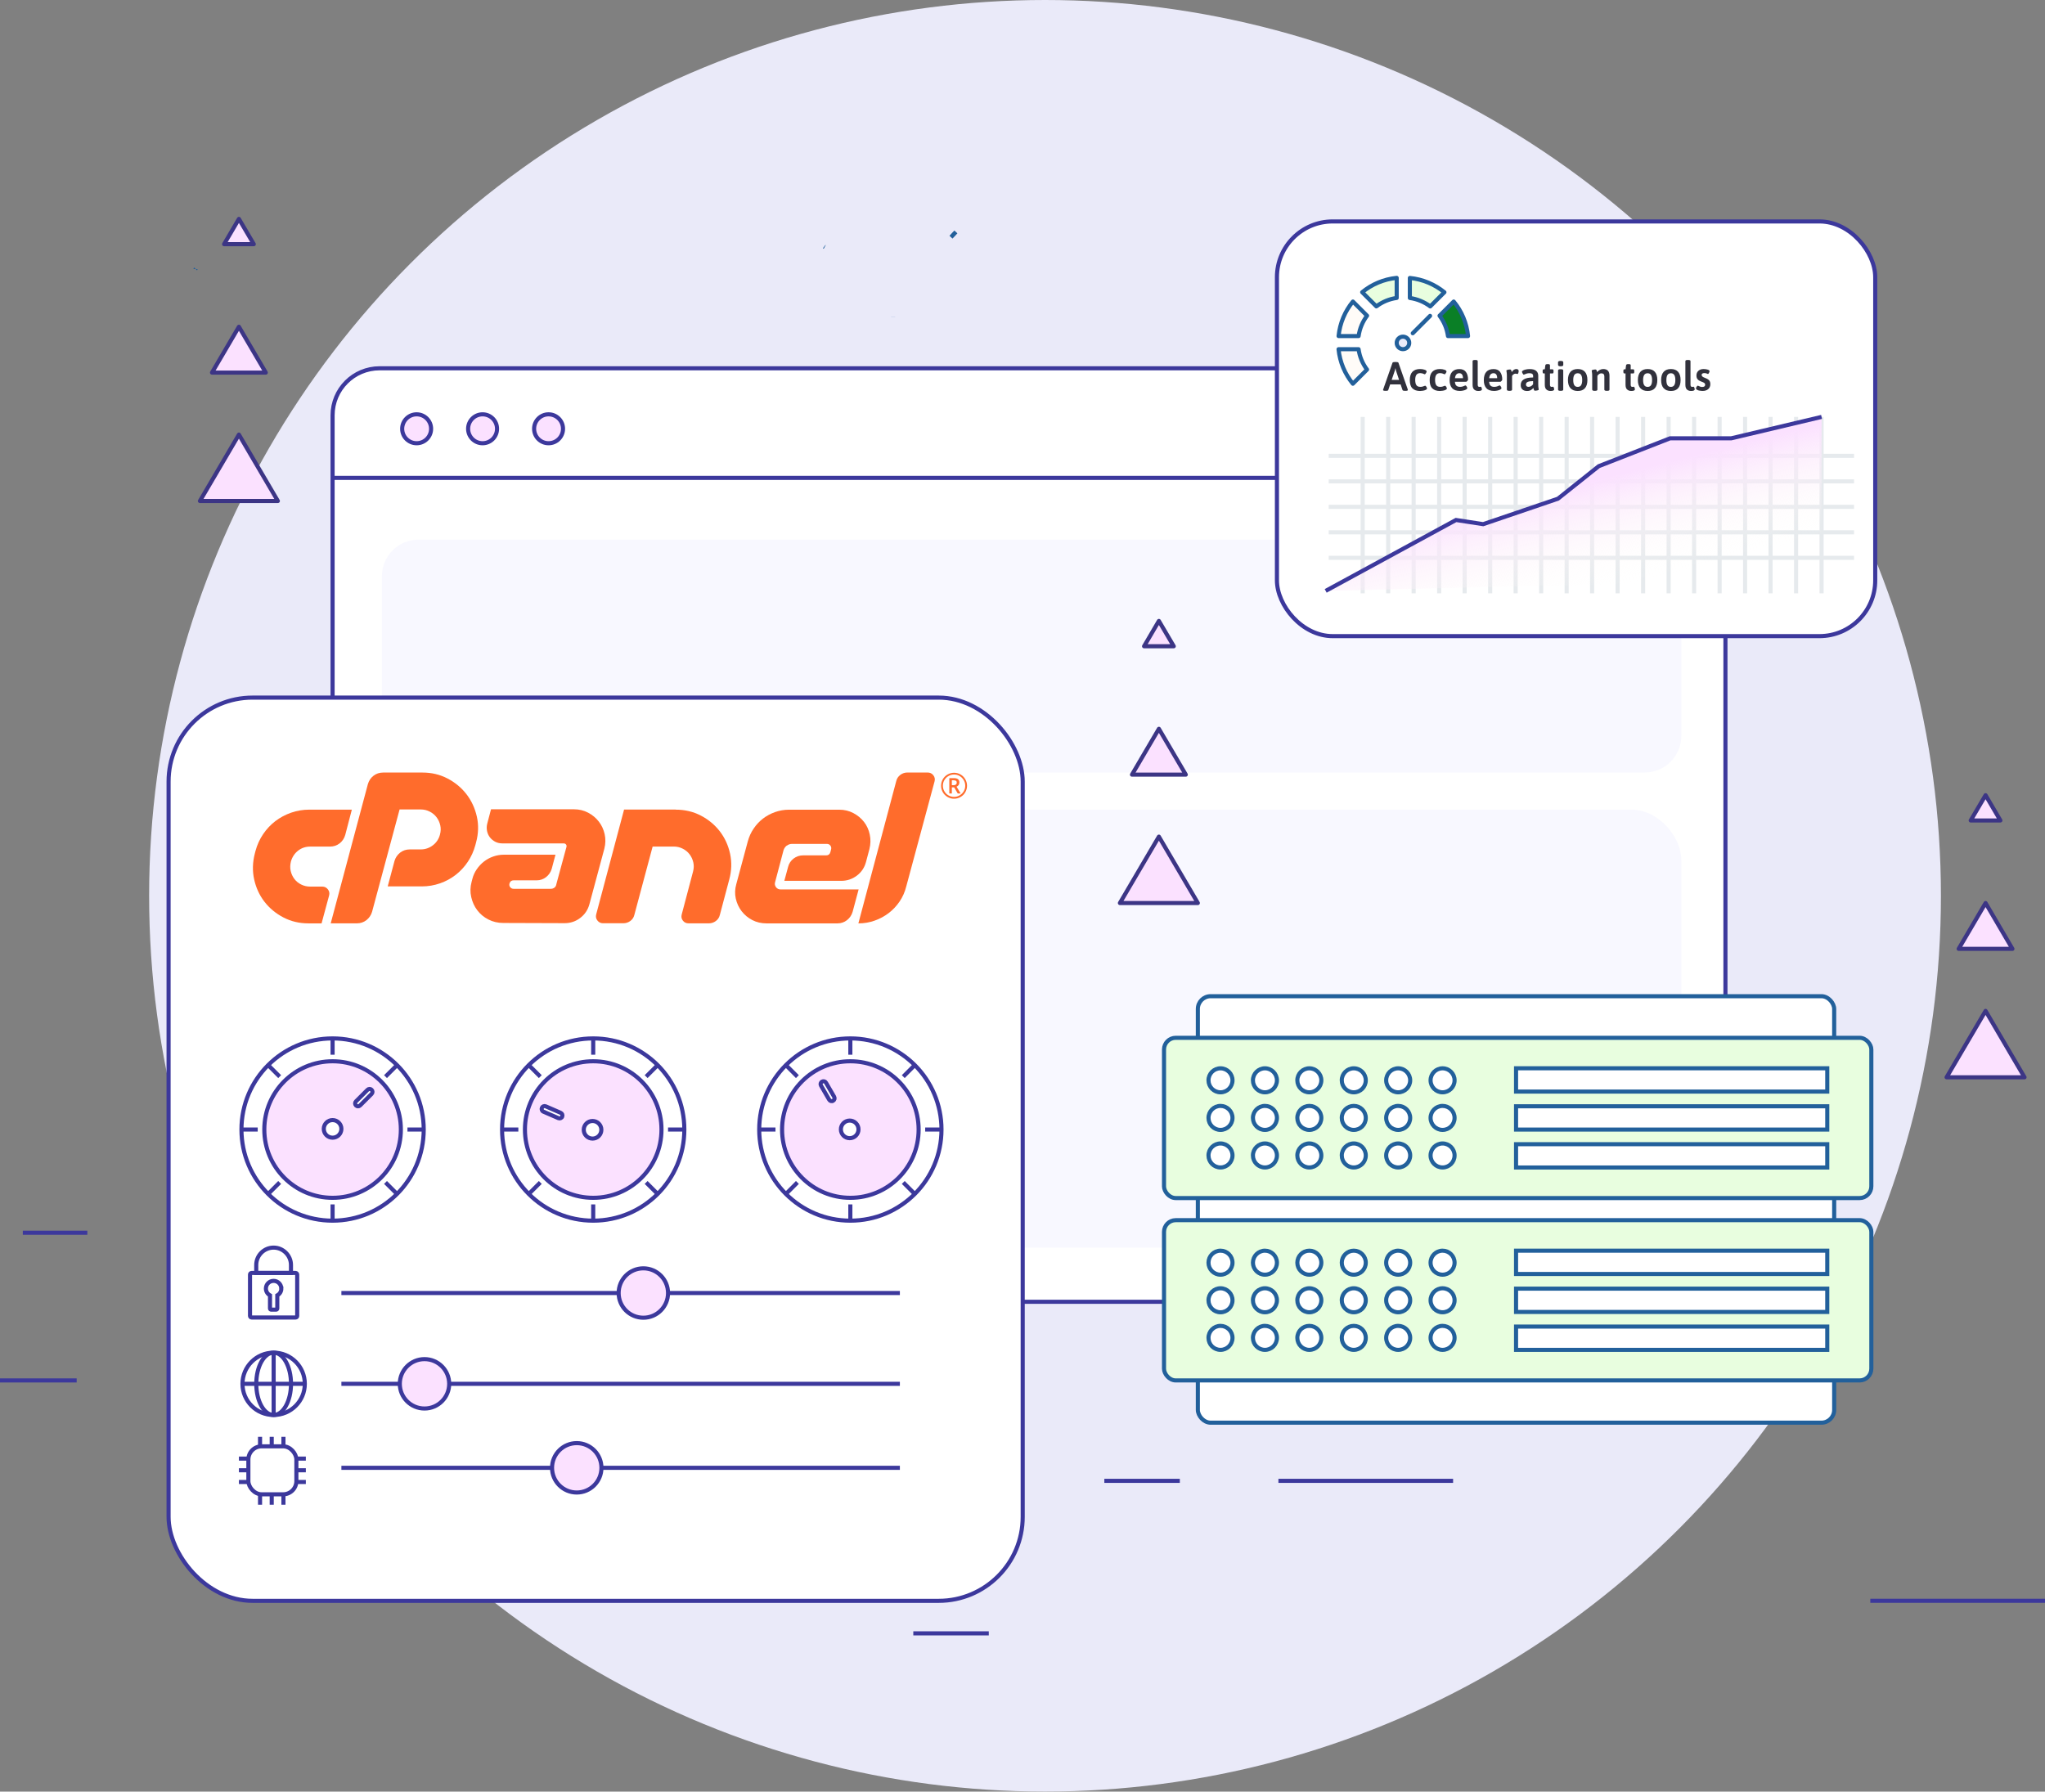<?xml version="1.0" encoding="UTF-8"?>
<svg id="Layer_1" xmlns="http://www.w3.org/2000/svg" version="1.1" xmlns:xlink="http://www.w3.org/1999/xlink" viewBox="0 0 499.28 437.47">
  <rect x="0" y="0" width="499.28" height="437.47" fill="#808080" stroke="none"/>
  <!-- Generator: Adobe Illustrator 29.2.1, SVG Export Plug-In . SVG Version: 2.1.0 Build 116)  -->
  <defs>
    <style>
      .st0 {
        fill: #0a7f26;
      }

      .st0, .st1, .st2, .st3, .st4, .st5, .st6, .st7 {
        stroke: #22609b;
      }

      .st0, .st3, .st5, .st8, .st6, .st7 {
        stroke-linecap: round;
        stroke-linejoin: round;
      }

      .st9 {
        fill: none;
      }

      .st9, .st10, .st1, .st2, .st4, .st11, .st12, .st13 {
        stroke-miterlimit: 10;
      }

      .st9, .st10, .st11, .st13 {
        stroke: #3c389c;
      }

      .st10, .st8 {
        fill: #fbe1ff;
      }

      .st1, .st7 {
        fill: #e8fedf;
      }

      .st14 {
        fill: #31313c;
      }

      .st2 {
        fill: #e6f3ff;
      }

      .st3, .st12 {
        fill: #fffcf8;
      }

      .st4, .st11, .st6 {
        fill: #fff;
      }

      .st15 {
        fill: #ff6c2c;
      }

      .st5, .st16, .st13 {
        fill: #eaeaf9;
      }

      .st12 {
        stroke: #e6eaed;
      }

      .st8 {
        stroke: #3c3585;
      }

      .st17 {
        fill: #f8f8ff;
      }

      .st18 {
        fill: url(#linear-gradient);
      }
    </style>
    <linearGradient id="linear-gradient" x1="389.77" y1="145.17" x2="379.07" y2="102.68" gradientUnits="userSpaceOnUse">
      <stop offset="0" stop-color="#fffcf8" stop-opacity="0"/>
      <stop offset=".06" stop-color="#fefaf8" stop-opacity=".05"/>
      <stop offset=".16" stop-color="#fef7f9" stop-opacity=".18"/>
      <stop offset=".29" stop-color="#fdf1fa" stop-opacity=".39"/>
      <stop offset=".46" stop-color="#fce9fc" stop-opacity=".68"/>
      <stop offset=".62" stop-color="#fbe1ff"/>
    </linearGradient>
  </defs>
  <g>
    <circle class="st16" cx="255.14" cy="218.73" r="218.73"/>
    <g>
      <path class="st2" d="M201.35,60.3s-.09-.05-.13-.08"/>
      <path class="st2" d="M218.05,77.31v.02"/>
      <g>
        <rect class="st11" x="81.2" y="89.93" width="340.06" height="227.94" rx="11.48" ry="11.48"/>
        <g>
          <circle class="st10" cx="101.72" cy="104.7" r="3.53"/>
          <circle class="st10" cx="117.82" cy="104.7" r="3.53"/>
          <circle class="st10" cx="133.93" cy="104.7" r="3.53"/>
        </g>
        <line class="st13" x1="81.2" y1="116.69" x2="421.26" y2="116.69"/>
        <rect class="st17" x="93.24" y="131.77" width="317.24" height="56.86" rx="8.92" ry="8.92"/>
        <rect class="st17" x="93.24" y="197.68" width="317.24" height="106.96" rx="12.23" ry="12.23"/>
      </g>
      <path class="st2" d="M232.19,57.9c.54-.54.96-1,1.17-1.25-.22.21-.63.64-1.17,1.25Z"/>
      <path class="st2" d="M47.76,65.68s-.01.01-.01.02"/>
      <rect class="st11" x="41.16" y="170.34" width="208.53" height="220.55" rx="20.51" ry="20.51"/>
      <g>
        <line class="st9" x1="219.7" y1="358.41" x2="83.35" y2="358.41"/>
        <line class="st9" x1="219.7" y1="337.9" x2="83.35" y2="337.9"/>
        <g>
          <line class="st9" x1="219.7" y1="315.73" x2="83.35" y2="315.73"/>
          <circle class="st10" cx="157.07" cy="315.73" r="6.03"/>
          <circle class="st10" cx="103.64" cy="337.9" r="6.03"/>
          <circle class="st10" cx="140.81" cy="358.41" r="6.03"/>
        </g>
      </g>
      <g>
        <g>
          <path class="st15" d="M75.49,197.7h10.41l-1.61,6.17c-.25.86-.71,1.55-1.38,2.07-.68.52-1.46.78-2.35.78h-4.83c-1.11,0-2.08.32-2.92.97-.84.64-1.44,1.52-1.77,2.62-.21.83-.24,1.61-.07,2.35.17.74.47,1.39.9,1.96.43.57.98,1.02,1.66,1.36.67.34,1.41.51,2.21.51h2.95c.55,0,1.01.22,1.36.67.35.45.45.94.3,1.5l-1.84,6.81h-3.22c-2.21,0-4.24-.48-6.1-1.45-1.86-.97-3.4-2.25-4.63-3.84-1.23-1.6-2.06-3.41-2.51-5.46-.45-2.04-.39-4.14.16-6.29l.18-.69c.4-1.47,1.02-2.83,1.86-4.07.84-1.24,1.84-2.3,2.99-3.18,1.15-.87,2.43-1.56,3.84-2.05,1.41-.49,2.88-.74,4.42-.74Z"/>
          <path class="st15" d="M80.74,225.47l9.07-33.98c.25-.86.71-1.55,1.38-2.07.67-.52,1.46-.78,2.35-.78h9.62c2.21,0,4.24.48,6.1,1.45,1.86.97,3.4,2.25,4.63,3.84,1.23,1.6,2.07,3.42,2.53,5.46.46,2.04.4,4.14-.18,6.28l-.18.69c-.4,1.47-1.01,2.83-1.84,4.07-.83,1.24-1.82,2.31-2.97,3.2-1.15.89-2.43,1.58-3.84,2.07-1.41.49-2.89.74-4.42.74h-8.33l1.66-6.22c.25-.83.71-1.5,1.38-2.03.67-.52,1.46-.78,2.35-.78h2.67c1.1,0,2.1-.34,2.97-1.01.88-.67,1.45-1.55,1.73-2.62.21-.77.24-1.52.07-2.26-.17-.74-.47-1.39-.9-1.96-.43-.57-.98-1.03-1.66-1.38-.68-.35-1.41-.53-2.21-.53h-5.16l-6.72,25c-.25.83-.71,1.5-1.38,2.03-.68.52-1.44.78-2.3.78h-6.4Z"/>
          <path class="st15" d="M138.16,207.32l.14-.51c.06-.25.02-.45-.12-.62-.14-.17-.33-.25-.58-.25h-14.96c-.64,0-1.23-.14-1.75-.41-.52-.28-.95-.64-1.29-1.08-.34-.44-.57-.96-.69-1.54-.12-.58-.11-1.18.05-1.8l.92-3.5h20.26c1.26,0,2.41.28,3.45.83,1.04.55,1.91,1.27,2.6,2.16.69.89,1.17,1.91,1.43,3.06.26,1.15.24,2.34-.07,3.57l-3.64,13.54c-.37,1.38-1.11,2.5-2.23,3.36-1.12.86-2.4,1.29-3.84,1.29l-14.96-.05c-1.32,0-2.53-.28-3.64-.85-1.11-.57-2.01-1.32-2.72-2.26-.71-.94-1.2-2.01-1.47-3.22-.28-1.21-.25-2.45.09-3.71l.18-.69c.21-.86.58-1.66,1.08-2.39.51-.74,1.1-1.37,1.77-1.89.67-.52,1.43-.93,2.26-1.22.83-.29,1.7-.44,2.62-.44h12.57l-.92,3.45c-.25.83-.71,1.5-1.38,2.03-.68.52-1.44.78-2.3.78h-5.62c-.52,0-.86.26-1.01.78-.09.34-.03.64.18.9.21.26.49.39.83.39h9.07c.34,0,.63-.09.88-.28.25-.18.4-.43.46-.74l.09-.37,2.26-8.33Z"/>
          <path class="st15" d="M164.96,197.7c2.24,0,4.29.48,6.15,1.45,1.86.97,3.4,2.25,4.63,3.84,1.23,1.6,2.06,3.42,2.51,5.48.44,2.06.38,4.16-.21,6.31l-2.3,8.66c-.15.61-.48,1.1-.99,1.47-.51.37-1.07.55-1.68.55h-4.97c-.58,0-1.04-.22-1.38-.67-.34-.44-.43-.94-.28-1.5l2.76-10.45c.21-.77.24-1.52.07-2.26-.17-.74-.47-1.39-.9-1.96-.43-.57-.98-1.03-1.66-1.38-.68-.35-1.41-.53-2.21-.53h-5.16l-4.47,16.71c-.15.61-.48,1.1-.99,1.47s-1.08.55-1.73.55h-4.93c-.55,0-1.01-.22-1.36-.67-.35-.44-.45-.94-.3-1.5l6.81-25.6h12.57Z"/>
          <path class="st15" d="M192.08,206.47c-.37.29-.63.67-.78,1.13l-2.07,7.83c-.12.43-.05.83.23,1.2.28.37.64.55,1.11.55h19.06l-1.47,5.48c-.25.83-.71,1.5-1.38,2.03-.68.52-1.44.78-2.3.78h-17.36c-1.26,0-2.41-.27-3.45-.81-1.04-.54-1.91-1.26-2.6-2.16-.69-.9-1.17-1.93-1.43-3.08-.26-1.15-.22-2.33.12-3.52l2.81-10.45c.31-1.14.78-2.18,1.43-3.13.64-.95,1.4-1.76,2.28-2.44.87-.67,1.86-1.2,2.95-1.59,1.09-.38,2.22-.58,3.38-.58h12.29c1.26,0,2.41.28,3.45.83,1.04.55,1.91,1.27,2.6,2.16.69.89,1.16,1.92,1.4,3.09.25,1.17.21,2.35-.09,3.55l-.83,3.13c-.37,1.38-1.11,2.49-2.23,3.34-1.12.84-2.39,1.27-3.8,1.27h-13.91l.92-3.41c.21-.83.66-1.5,1.34-2.03.67-.52,1.46-.78,2.35-.78h5.62c.52,0,.86-.26,1.01-.78l.18-.69c.09-.34.03-.64-.18-.92-.22-.28-.49-.41-.83-.41h-8.56c-.46,0-.88.15-1.24.44Z"/>
          <path class="st15" d="M209.57,225.47l9.25-34.76c.15-.61.48-1.11.99-1.5.51-.38,1.08-.58,1.73-.58h4.93c.58,0,1.05.22,1.4.67.35.45.45.94.3,1.5l-6.91,25.65c-.34,1.35-.88,2.58-1.63,3.68-.75,1.1-1.64,2.05-2.67,2.83-1.03.78-2.17,1.4-3.43,1.84-1.26.45-2.58.67-3.96.67Z"/>
        </g>
        <path class="st15" d="M229.76,191.86c0-.56.14-1.09.42-1.58.28-.49.67-.88,1.16-1.16.49-.28,1.02-.43,1.59-.43s1.09.14,1.58.42c.49.28.88.67,1.16,1.16.28.49.43,1.02.43,1.59s-.14,1.07-.41,1.56c-.27.49-.65.88-1.15,1.17-.49.29-1.03.44-1.61.44s-1.12-.15-1.61-.44-.87-.68-1.15-1.17c-.27-.49-.41-1.01-.41-1.56ZM230.2,191.86c0,.49.12.94.37,1.36.24.42.58.76,1,1,.42.24.88.36,1.36.36s.94-.12,1.36-.37c.42-.24.75-.58,1-.99.25-.42.37-.87.37-1.37s-.12-.94-.37-1.36c-.24-.42-.58-.75-.99-1-.42-.25-.87-.37-1.37-.37s-.94.12-1.36.37c-.42.24-.75.58-1,.99-.25.42-.37.87-.37,1.37ZM234.22,191.1c0,.22-.06.42-.18.6-.12.17-.29.3-.5.39l1,1.66h-.71l-.87-1.49h-.57v1.49h-.62v-3.75h1.1c.47,0,.81.09,1.03.27.22.18.33.46.33.83ZM232.39,191.73h.46c.22,0,.41-.06.54-.17.14-.12.2-.26.2-.44,0-.21-.06-.36-.18-.45-.12-.09-.31-.14-.57-.14h-.45v1.21Z"/>
      </g>
      <g>
        <circle class="st11" cx="81.2" cy="275.81" r="22.25"/>
        <circle class="st10" cx="81.2" cy="275.81" r="16.67"/>
        <circle class="st11" cx="81.2" cy="275.65" r="2.15"/>
        <g>
          <line class="st9" x1="81.2" y1="253.37" x2="81.2" y2="257.54"/>
          <line class="st9" x1="81.2" y1="294.09" x2="81.2" y2="298.25"/>
        </g>
        <g>
          <line class="st9" x1="103.64" y1="275.81" x2="99.48" y2="275.81"/>
          <line class="st9" x1="62.92" y1="275.81" x2="58.76" y2="275.81"/>
        </g>
        <g>
          <line class="st9" x1="97.07" y1="291.68" x2="94.12" y2="288.73"/>
          <line class="st9" x1="68.28" y1="262.89" x2="65.33" y2="259.94"/>
        </g>
        <g>
          <line class="st9" x1="65.33" y1="291.68" x2="68.28" y2="288.73"/>
          <line class="st9" x1="94.12" y1="262.89" x2="97.07" y2="259.94"/>
        </g>
        <path class="st11" d="M86.91,269.93c-.28-.28-.28-.72,0-1l2.82-2.82c.28-.28.72-.28,1,0s.28.72,0,1l-2.82,2.82c-.28.28-.72.28-1,0Z"/>
      </g>
      <g>
        <circle class="st11" cx="144.83" cy="275.81" r="22.25"/>
        <circle class="st10" cx="144.83" cy="275.81" r="16.67"/>
        <circle class="st11" cx="144.67" cy="275.87" r="2.15"/>
        <g>
          <line class="st9" x1="144.83" y1="253.37" x2="144.83" y2="257.54"/>
          <line class="st9" x1="144.83" y1="294.09" x2="144.83" y2="298.25"/>
        </g>
        <g>
          <line class="st9" x1="167.27" y1="275.81" x2="163.1" y2="275.81"/>
          <line class="st9" x1="126.55" y1="275.81" x2="122.39" y2="275.81"/>
        </g>
        <g>
          <line class="st9" x1="160.7" y1="291.68" x2="157.75" y2="288.73"/>
          <line class="st9" x1="131.91" y1="262.89" x2="128.96" y2="259.94"/>
        </g>
        <g>
          <line class="st9" x1="128.96" y1="291.68" x2="131.91" y2="288.73"/>
          <line class="st9" x1="157.75" y1="262.89" x2="160.7" y2="259.94"/>
        </g>
        <path class="st11" d="M137.26,272.66c-.15.36-.57.52-.93.37l-3.66-1.59c-.36-.15-.52-.57-.37-.93s.57-.52.93-.37l3.66,1.59c.36.15.52.57.37.93Z"/>
      </g>
      <g>
        <circle class="st11" cx="207.61" cy="275.81" r="22.25"/>
        <circle class="st10" cx="207.61" cy="275.81" r="16.67"/>
        <circle class="st11" cx="207.45" cy="275.77" r="2.15"/>
        <g>
          <line class="st9" x1="207.61" y1="253.37" x2="207.61" y2="257.54"/>
          <line class="st9" x1="207.61" y1="294.09" x2="207.61" y2="298.25"/>
        </g>
        <g>
          <line class="st9" x1="230.05" y1="275.81" x2="225.88" y2="275.81"/>
          <line class="st9" x1="189.33" y1="275.81" x2="185.16" y2="275.81"/>
        </g>
        <g>
          <line class="st9" x1="223.47" y1="291.68" x2="220.53" y2="288.73"/>
          <line class="st9" x1="194.68" y1="262.89" x2="191.74" y2="259.94"/>
        </g>
        <g>
          <line class="st9" x1="191.74" y1="291.68" x2="194.68" y2="288.73"/>
          <line class="st9" x1="220.53" y1="262.89" x2="223.47" y2="259.94"/>
        </g>
        <path class="st11" d="M203.4,268.78c-.34.2-.77.08-.96-.26l-2-3.45c-.2-.34-.08-.77.26-.96s.77-.08.96.26l2,3.45c.2.34.08.77-.26.96Z"/>
      </g>
    </g>
    <line class="st11" x1="312.12" y1="361.59" x2="354.77" y2="361.59"/>
    <line class="st11" x1="456.63" y1="390.88" x2="499.28" y2="390.88"/>
    <line class="st11" x1="222.98" y1="398.83" x2="241.41" y2="398.83"/>
    <line class="st11" x1="269.62" y1="361.59" x2="288.05" y2="361.59"/>
    <line class="st11" x1="5.57" y1="301.01" x2="21.32" y2="301.01"/>
    <line class="st11" y1="337.07" x2="18.72" y2="337.07"/>
    <g>
      <rect class="st4" x="292.45" y="243.25" width="155.36" height="104.14" rx="3.12" ry="3.12"/>
      <g>
        <rect class="st1" x="284.19" y="253.41" width="172.69" height="39.13" rx="2.86" ry="2.86"/>
        <g>
          <circle class="st4" cx="352.2" cy="263.79" r="2.93"/>
          <circle class="st4" cx="341.36" cy="263.79" r="2.93"/>
          <circle class="st4" cx="330.52" cy="263.79" r="2.93"/>
          <circle class="st4" cx="319.67" cy="263.79" r="2.93"/>
          <circle class="st4" cx="308.83" cy="263.79" r="2.93"/>
          <circle class="st4" cx="297.98" cy="263.79" r="2.93"/>
        </g>
        <g>
          <circle class="st4" cx="352.2" cy="272.97" r="2.93"/>
          <circle class="st4" cx="341.36" cy="272.97" r="2.93"/>
          <circle class="st4" cx="330.52" cy="272.97" r="2.93"/>
          <circle class="st4" cx="319.67" cy="272.97" r="2.93"/>
          <circle class="st4" cx="308.83" cy="272.97" r="2.93"/>
          <circle class="st4" cx="297.98" cy="272.97" r="2.93"/>
        </g>
        <g>
          <circle class="st4" cx="352.2" cy="282.14" r="2.93"/>
          <circle class="st4" cx="341.36" cy="282.14" r="2.93"/>
          <circle class="st4" cx="330.52" cy="282.14" r="2.93"/>
          <circle class="st4" cx="319.67" cy="282.14" r="2.93"/>
          <circle class="st4" cx="308.83" cy="282.14" r="2.93"/>
          <circle class="st4" cx="297.98" cy="282.14" r="2.93"/>
        </g>
        <rect class="st4" x="370.14" y="260.85" width="75.98" height="5.69"/>
        <rect class="st4" x="370.14" y="270.13" width="75.98" height="5.69"/>
        <rect class="st4" x="370.14" y="279.39" width="75.98" height="5.69"/>
        <g>
          <rect class="st1" x="284.19" y="297.94" width="172.69" height="39.13" rx="2.86" ry="2.86"/>
          <g>
            <circle class="st4" cx="352.2" cy="308.32" r="2.93"/>
            <circle class="st4" cx="341.36" cy="308.32" r="2.93"/>
            <circle class="st4" cx="330.52" cy="308.32" r="2.93"/>
            <circle class="st4" cx="319.67" cy="308.32" r="2.93"/>
            <circle class="st4" cx="308.83" cy="308.32" r="2.93"/>
            <circle class="st4" cx="297.98" cy="308.32" r="2.93"/>
          </g>
          <g>
            <circle class="st4" cx="352.2" cy="317.5" r="2.93"/>
            <circle class="st4" cx="341.36" cy="317.5" r="2.93"/>
            <circle class="st4" cx="330.52" cy="317.5" r="2.93"/>
            <circle class="st4" cx="319.67" cy="317.5" r="2.93"/>
            <circle class="st4" cx="308.83" cy="317.5" r="2.93"/>
            <circle class="st4" cx="297.98" cy="317.5" r="2.93"/>
          </g>
          <g>
            <circle class="st4" cx="352.2" cy="326.68" r="2.93"/>
            <circle class="st4" cx="341.36" cy="326.68" r="2.93"/>
            <circle class="st4" cx="330.52" cy="326.68" r="2.93"/>
            <circle class="st4" cx="319.67" cy="326.68" r="2.93"/>
            <circle class="st4" cx="308.83" cy="326.68" r="2.93"/>
            <circle class="st4" cx="297.98" cy="326.68" r="2.93"/>
          </g>
          <rect class="st4" x="370.14" y="305.39" width="75.98" height="5.69"/>
          <rect class="st4" x="370.14" y="314.66" width="75.98" height="5.69"/>
          <rect class="st4" x="370.14" y="323.92" width="75.98" height="5.69"/>
        </g>
      </g>
    </g>
    <g>
      <polygon class="st8" points="484.77 194.17 481.14 200.34 488.39 200.34 484.77 194.17"/>
      <polygon class="st8" points="484.77 220.5 478.2 231.69 491.33 231.69 484.77 220.5"/>
      <polygon class="st8" points="484.77 246.84 475.25 263.05 494.28 263.05 484.77 246.84"/>
    </g>
    <g>
      <polygon class="st8" points="282.94 151.62 279.32 157.8 286.57 157.8 282.94 151.62"/>
      <polygon class="st8" points="282.94 177.96 276.37 189.15 289.51 189.15 282.94 177.96"/>
      <polygon class="st8" points="282.94 204.29 273.42 220.5 292.45 220.5 282.94 204.29"/>
    </g>
    <g>
      <polygon class="st8" points="58.33 53.45 54.71 59.62 61.96 59.62 58.33 53.45"/>
      <polygon class="st8" points="58.33 79.79 51.76 90.98 64.89 90.98 58.33 79.79"/>
      <polygon class="st8" points="58.33 106.12 48.81 122.33 67.84 122.33 58.33 106.12"/>
    </g>
    <g>
      <rect class="st11" x="311.76" y="54.07" width="146.07" height="101.26" rx="13.62" ry="13.62"/>
      <g>
        <line class="st12" x1="332.7" y1="101.8" x2="332.7" y2="144.88"/>
        <line class="st12" x1="338.92" y1="101.8" x2="338.92" y2="144.88"/>
        <line class="st12" x1="345.14" y1="101.8" x2="345.14" y2="144.88"/>
        <line class="st12" x1="351.37" y1="101.8" x2="351.37" y2="144.88"/>
        <line class="st12" x1="357.59" y1="101.8" x2="357.59" y2="144.88"/>
        <line class="st12" x1="363.82" y1="101.8" x2="363.82" y2="144.88"/>
        <line class="st12" x1="370.04" y1="101.8" x2="370.04" y2="144.88"/>
        <line class="st12" x1="376.27" y1="101.8" x2="376.27" y2="144.88"/>
        <line class="st12" x1="382.49" y1="101.8" x2="382.49" y2="144.88"/>
        <line class="st12" x1="388.71" y1="101.8" x2="388.71" y2="144.88"/>
        <line class="st12" x1="394.94" y1="101.8" x2="394.94" y2="144.88"/>
        <line class="st12" x1="401.16" y1="101.8" x2="401.16" y2="144.88"/>
        <line class="st12" x1="407.39" y1="101.8" x2="407.39" y2="144.88"/>
        <line class="st12" x1="413.61" y1="101.8" x2="413.61" y2="144.88"/>
        <line class="st12" x1="419.84" y1="101.8" x2="419.84" y2="144.88"/>
        <line class="st12" x1="426.06" y1="101.8" x2="426.06" y2="144.88"/>
        <line class="st12" x1="432.28" y1="101.8" x2="432.28" y2="144.88"/>
        <line class="st12" x1="438.51" y1="101.8" x2="438.51" y2="144.88"/>
        <line class="st12" x1="444.73" y1="101.8" x2="444.73" y2="144.88"/>
      </g>
      <g>
        <line class="st12" x1="452.66" y1="111.31" x2="324.4" y2="111.31"/>
        <line class="st12" x1="452.66" y1="117.54" x2="324.4" y2="117.54"/>
        <line class="st12" x1="452.66" y1="123.76" x2="324.4" y2="123.76"/>
        <line class="st12" x1="452.66" y1="129.98" x2="324.4" y2="129.98"/>
        <line class="st12" x1="452.66" y1="136.21" x2="324.4" y2="136.21"/>
      </g>
      <g>
        <path class="st3" d="M333.76,77.09c-1.07,1.43-1.8,3.12-2.06,4.97h-4.89c.32-3.18,1.58-6.09,3.5-8.43l3.46,3.46Z"/>
        <path class="st3" d="M333.76,90.24l-3.46,3.46c-1.92-2.34-3.18-5.25-3.5-8.43h4.89c.26,1.85.99,3.55,2.06,4.97Z"/>
        <path class="st0" d="M358.41,82.06h-4.89c-.26-1.85-.99-3.55-2.06-4.97l3.46-3.46c1.93,2.34,3.18,5.25,3.5,8.43Z"/>
        <path class="st7" d="M352.65,71.36l-3.46,3.46c-1.43-1.07-3.14-1.8-4.98-2.06v-4.89c3.18.32,6.09,1.58,8.44,3.5Z"/>
        <path class="st7" d="M341,67.86v4.89c-1.84.26-3.55.99-4.97,2.06l-3.46-3.46c2.34-1.92,5.25-3.18,8.43-3.5Z"/>
        <circle class="st5" cx="342.53" cy="83.73" r="1.53"/>
        <line class="st6" x1="349.15" y1="77.13" x2="344.92" y2="81.37"/>
      </g>
      <g>
        <path class="st14" d="M337.67,95.23s.01-.08.04-.17l2.26-6.47c.04-.13.21-.19.51-.19h.44c.29,0,.46.06.51.19l2.26,6.47c.02.07.03.12.03.17,0,.13-.16.2-.48.2h-.31c-.29,0-.46-.06-.51-.19l-.46-1.37h-2.56l-.46,1.37c-.05.13-.19.19-.44.19h-.28c-.37,0-.55-.07-.55-.2ZM341.58,92.76l-.73-2.2c-.05-.15-.1-.36-.14-.62h-.04s-.02.13-.05.26c-.03.13-.06.25-.1.36l-.75,2.2h1.81Z"/>
        <path class="st14" d="M344.82,94.83c-.41-.43-.62-1.11-.62-2.02s.22-1.6.65-2.04c.43-.44,1.05-.66,1.86-.66.4,0,.77.06,1.1.17.33.11.5.26.5.44,0,.09-.06.23-.18.41-.12.18-.21.27-.28.27,0,0-.06-.02-.15-.06-.31-.15-.62-.23-.95-.23-.42,0-.73.13-.93.4-.2.27-.3.69-.3,1.26s.1,1.01.29,1.28c.19.27.51.41.95.41.21,0,.4-.02.54-.06.15-.04.31-.1.49-.17.08-.03.13-.05.15-.05.09,0,.19.09.3.26.11.17.16.31.16.41,0,.13-.1.25-.29.34-.2.1-.43.17-.69.21s-.5.07-.7.07c-.84,0-1.46-.22-1.88-.65Z"/>
        <path class="st14" d="M349.67,94.83c-.41-.43-.62-1.11-.62-2.02s.22-1.6.65-2.04c.43-.44,1.05-.66,1.86-.66.4,0,.77.06,1.1.17.33.11.5.26.5.44,0,.09-.06.23-.18.41-.12.18-.21.27-.28.27,0,0-.06-.02-.15-.06-.31-.15-.62-.23-.95-.23-.42,0-.73.13-.93.4-.2.27-.3.69-.3,1.26s.1,1.01.29,1.28c.19.27.51.41.95.41.21,0,.4-.02.54-.06.15-.04.31-.1.49-.17.08-.03.13-.05.15-.05.09,0,.19.09.3.26.11.17.16.31.16.41,0,.13-.1.25-.29.34-.2.1-.43.17-.69.21s-.5.07-.7.07c-.84,0-1.46-.22-1.88-.65Z"/>
        <path class="st14" d="M354.55,94.8c-.42-.46-.63-1.11-.63-1.96,0-.92.21-1.6.62-2.05.42-.45,1-.67,1.76-.67.72,0,1.25.23,1.6.7.35.47.52,1.1.52,1.89,0,.07-.06.18-.18.31-.12.14-.21.2-.27.2h-2.76c.03.44.15.76.36.95.21.2.51.29.91.29.36,0,.73-.09,1.1-.28.11-.05.17-.07.2-.07.09,0,.19.09.29.26.11.18.16.31.16.4,0,.13-.1.24-.29.35-.19.11-.43.19-.71.25-.28.06-.55.09-.79.09-.86,0-1.5-.23-1.92-.68ZM357.18,92.34c0-.38-.07-.68-.22-.89-.15-.21-.37-.32-.66-.32-.62,0-.98.4-1.07,1.21h1.96Z"/>
        <path class="st14" d="M359.91,95.12c-.25-.24-.38-.63-.38-1.16v-5.78c0-.19.18-.28.53-.28h.19c.35,0,.53.09.53.28v5.76c0,.19.04.33.11.41.07.08.18.12.32.12.07,0,.13,0,.19-.02.06-.01.1-.02.13-.02.08,0,.15.08.2.25.05.17.08.29.08.37,0,.28-.29.42-.88.42-.43,0-.77-.12-1.02-.36Z"/>
        <path class="st14" d="M362.9,94.8c-.42-.46-.63-1.11-.63-1.96,0-.92.21-1.6.62-2.05.42-.45,1-.67,1.76-.67.72,0,1.25.23,1.6.7.35.47.52,1.1.52,1.89,0,.07-.06.18-.18.31-.12.14-.21.2-.27.2h-2.76c.03.44.15.76.36.95.21.2.51.29.91.29.36,0,.73-.09,1.1-.28.11-.05.17-.07.2-.07.09,0,.19.09.29.26.11.18.16.31.16.4,0,.13-.1.24-.29.35-.19.11-.43.19-.71.25-.28.06-.55.09-.79.09-.86,0-1.5-.23-1.92-.68ZM365.53,92.34c0-.38-.07-.68-.22-.89-.15-.21-.37-.32-.66-.32-.62,0-.98.4-1.07,1.21h1.96Z"/>
        <path class="st14" d="M367.9,95.14v-3.28c0-.45-.02-.77-.06-.98-.04-.21-.06-.33-.06-.38,0-.09.11-.16.33-.21s.42-.07.59-.07c.11,0,.18.05.23.14.05.09.08.19.11.29.02.1.04.17.05.21.31-.5.68-.75,1.11-.75.21,0,.35.05.44.14.09.1.14.21.14.33,0,.13-.03.29-.08.47-.05.18-.12.27-.2.27-.03,0-.1-.02-.19-.04-.1-.03-.19-.04-.3-.04-.19,0-.37.06-.52.19-.15.13-.26.24-.32.35v3.36c0,.19-.18.29-.54.29h-.19c-.35,0-.53-.1-.53-.29Z"/>
        <path class="st14" d="M371.68,95.09c-.27-.26-.4-.62-.4-1.07,0-1.23,1.01-1.84,3.03-1.85v-.38c0-.44-.3-.66-.89-.66-.25,0-.46.03-.65.08-.19.06-.35.12-.49.18-.14.06-.22.09-.24.09-.09,0-.19-.09-.29-.28-.11-.19-.16-.33-.16-.42,0-.11.08-.21.25-.31.17-.1.4-.19.69-.25.29-.07.61-.1.95-.1.71,0,1.23.14,1.57.43.34.29.51.69.51,1.19v2.01c0,.45.02.78.06.99.04.21.06.34.06.38,0,.09-.11.16-.33.21s-.42.07-.59.07c-.11,0-.18-.05-.23-.14-.05-.1-.08-.2-.11-.31-.02-.11-.04-.19-.04-.23-.14.18-.34.35-.59.51-.26.16-.57.24-.95.24-.51,0-.89-.13-1.16-.39ZM373.81,94.29c.19-.12.36-.28.49-.47v-.76c-.55,0-.97.06-1.28.18-.31.12-.46.34-.46.65,0,.18.05.32.16.42.11.1.26.15.46.15.23,0,.45-.06.64-.18Z"/>
        <path class="st14" d="M377.54,95.11c-.26-.25-.38-.63-.38-1.16v-2.76h-.27c-.09,0-.16-.03-.2-.1-.04-.07-.06-.18-.06-.33v-.15c0-.15.02-.26.06-.33.04-.07.11-.1.2-.1h.27l.13-.98c.03-.19.19-.29.46-.29h.24c.29,0,.43.1.43.29v.98h.61c.09,0,.16.03.2.1.04.07.06.18.06.33v.15c0,.15-.02.26-.06.33-.04.07-.11.1-.2.1h-.61v2.74c0,.2.03.34.11.42.07.08.17.12.31.12.07,0,.13,0,.19-.02.06-.01.11-.02.14-.02.08,0,.15.08.2.25.05.17.08.29.08.37,0,.28-.29.42-.88.42-.43,0-.77-.12-1.02-.37Z"/>
        <path class="st14" d="M380.39,89.11v-.65c0-.22.22-.33.65-.33s.63.11.63.33v.65c0,.11-.05.2-.15.25-.1.05-.27.08-.49.08-.42,0-.63-.11-.63-.33ZM380.4,95.14v-4.69c0-.19.18-.29.53-.29h.2c.35,0,.53.1.53.29v4.69c0,.19-.18.29-.53.29h-.2c-.35,0-.53-.1-.53-.29Z"/>
        <path class="st14" d="M383.42,94.79c-.41-.46-.61-1.12-.61-1.99s.2-1.54.61-2c.41-.46,1-.69,1.78-.69s1.36.23,1.76.69c.4.46.6,1.13.6,2s-.2,1.54-.6,1.99c-.4.46-.99.68-1.76.68s-1.37-.23-1.78-.69ZM386.02,94.06c.18-.28.27-.7.27-1.26s-.09-.98-.27-1.25c-.18-.28-.45-.41-.82-.41s-.65.14-.83.41c-.18.28-.27.69-.27,1.25s.09.99.27,1.26c.18.28.46.41.83.41s.65-.14.82-.41Z"/>
        <path class="st14" d="M388.73,95.14v-3.28c0-.45-.02-.77-.06-.98-.04-.21-.06-.33-.06-.38,0-.09.11-.16.33-.21.22-.05.42-.07.59-.07.11,0,.19.05.24.14.05.1.08.2.11.3.02.1.04.17.05.2.17-.22.39-.4.66-.54s.55-.21.84-.21c1.01,0,1.52.54,1.52,1.62v3.41c0,.1-.04.17-.13.22-.08.05-.22.07-.4.07h-.19c-.35,0-.53-.1-.53-.29v-3.24c0-.49-.25-.74-.75-.74-.19,0-.37.06-.54.18-.17.12-.31.27-.41.44v3.36c0,.19-.18.29-.53.29h-.2c-.35,0-.53-.1-.53-.29Z"/>
        <path class="st14" d="M397.25,95.11c-.26-.25-.38-.63-.38-1.16v-2.76h-.27c-.09,0-.16-.03-.2-.1-.04-.07-.06-.18-.06-.33v-.15c0-.15.02-.26.06-.33.04-.07.11-.1.2-.1h.27l.13-.98c.03-.19.19-.29.46-.29h.24c.29,0,.43.1.43.29v.98h.61c.09,0,.16.03.2.1.04.07.06.18.06.33v.15c0,.15-.02.26-.06.33-.04.07-.11.1-.2.1h-.61v2.74c0,.2.03.34.11.42.07.08.17.12.31.12.07,0,.13,0,.19-.02.06-.01.11-.02.14-.02.08,0,.15.08.2.25.05.17.08.29.08.37,0,.28-.29.42-.88.42-.43,0-.77-.12-1.02-.37Z"/>
        <path class="st14" d="M400.49,94.79c-.41-.46-.61-1.12-.61-1.99s.2-1.54.61-2c.41-.46,1-.69,1.78-.69s1.36.23,1.76.69c.4.46.6,1.13.6,2s-.2,1.54-.6,1.99c-.4.46-.99.68-1.76.68s-1.37-.23-1.78-.69ZM403.08,94.06c.18-.28.27-.7.27-1.26s-.09-.98-.27-1.25c-.18-.28-.45-.41-.82-.41s-.65.14-.83.41c-.18.28-.27.69-.27,1.25s.09.99.27,1.26c.18.28.46.41.83.41s.65-.14.82-.41Z"/>
        <path class="st14" d="M406.17,94.79c-.41-.46-.61-1.12-.61-1.99s.2-1.54.61-2c.41-.46,1-.69,1.78-.69s1.36.23,1.76.69c.4.46.6,1.13.6,2s-.2,1.54-.6,1.99c-.4.46-.99.68-1.76.68s-1.37-.23-1.78-.69ZM408.76,94.06c.18-.28.27-.7.27-1.26s-.09-.98-.27-1.25c-.18-.28-.45-.41-.82-.41s-.65.14-.83.41c-.18.28-.27.69-.27,1.25s.09.99.27,1.26c.18.28.46.41.83.41s.65-.14.82-.41Z"/>
        <path class="st14" d="M411.86,95.12c-.25-.24-.38-.63-.38-1.16v-5.78c0-.19.18-.28.53-.28h.19c.35,0,.53.09.53.28v5.76c0,.19.04.33.11.41.07.08.18.12.32.12.07,0,.13,0,.19-.02.06-.01.1-.02.13-.02.08,0,.15.08.2.25.05.17.08.29.08.37,0,.28-.29.42-.88.42-.43,0-.77-.12-1.02-.36Z"/>
        <path class="st14" d="M414.92,95.4c-.25-.06-.46-.14-.62-.24-.16-.1-.24-.21-.24-.32s.06-.25.17-.42c.11-.17.21-.25.3-.25.03,0,.1.03.22.09.12.06.25.12.38.16.14.05.29.07.46.07.48,0,.72-.19.72-.56,0-.18-.07-.32-.21-.42s-.37-.21-.69-.32c-.39-.14-.7-.32-.91-.54-.21-.22-.32-.54-.32-.96,0-.48.16-.86.48-1.15s.75-.43,1.28-.43c.35,0,.67.05.98.14.31.1.46.22.46.38,0,.11-.05.26-.14.43-.09.18-.18.26-.26.26-.01,0-.1-.04-.27-.11-.17-.07-.37-.11-.6-.11-.2,0-.36.04-.48.11-.12.08-.18.18-.18.32s.04.26.13.35c.09.09.18.17.29.22.11.05.3.14.58.25.39.15.67.34.85.55.18.21.27.52.27.92,0,.49-.17.89-.51,1.19-.34.3-.8.45-1.37.45-.27,0-.53-.03-.78-.09Z"/>
      </g>
      <polyline class="st18" points="323.66 144.28 355.48 126.97 362.11 127.99 380.37 121.77 390.33 113.83 407.76 107.02 422.7 107.02 444.73 101.8 444.73 141.38"/>
      <polyline class="st9" points="323.66 144.28 355.48 126.97 362.11 127.99 380.37 121.77 390.33 113.83 407.76 107.02 422.7 107.02 444.73 101.8"/>
    </g>
  </g>
  <rect class="st9" x="60.64" y="353.16" width="11.72" height="11.72" rx="3.23" ry="3.23"/>
  <g>
    <line class="st9" x1="72.36" y1="356.16" x2="74.67" y2="356.16"/>
    <line class="st9" x1="72.36" y1="359.01" x2="74.67" y2="359.01"/>
    <line class="st9" x1="72.36" y1="361.87" x2="74.67" y2="361.87"/>
  </g>
  <g>
    <line class="st9" x1="58.33" y1="356.16" x2="60.64" y2="356.16"/>
    <line class="st9" x1="58.33" y1="359.01" x2="60.64" y2="359.01"/>
    <line class="st9" x1="58.33" y1="361.87" x2="60.64" y2="361.87"/>
  </g>
  <g>
    <line class="st9" x1="69.2" y1="350.84" x2="69.2" y2="353.16"/>
    <line class="st9" x1="66.34" y1="350.84" x2="66.34" y2="353.16"/>
    <line class="st9" x1="63.49" y1="350.84" x2="63.49" y2="353.16"/>
  </g>
  <g>
    <line class="st9" x1="69.2" y1="365.11" x2="69.2" y2="367.42"/>
    <line class="st9" x1="66.34" y1="365.11" x2="66.34" y2="367.42"/>
    <line class="st9" x1="63.49" y1="365.11" x2="63.49" y2="367.42"/>
  </g>
  <g>
    <g>
      <rect class="st9" x="61.04" y="310.83" width="11.52" height="10.88" rx=".38" ry=".38"/>
      <path class="st9" d="M71.04,308.88v1.95h-8.48v-1.95c0-2.33,1.91-4.24,4.24-4.24,1.17,0,2.22.48,2.99,1.25.77.77,1.25,1.83,1.25,2.99Z"/>
    </g>
    <path class="st9" d="M68.69,314.64c0,.72-.4,1.34-.99,1.66v3.21c0,.15-.13.28-.28.28h-1.22c-.15,0-.28-.13-.28-.28v-3.21c-.59-.32-1-.94-1-1.66,0-1.04.84-1.88,1.88-1.88s1.88.84,1.88,1.88Z"/>
  </g>
  <g>
    <circle class="st9" cx="66.81" cy="337.9" r="7.61"/>
    <ellipse class="st9" cx="66.81" cy="337.9" rx="4.24" ry="7.61"/>
  </g>
  <line class="st9" x1="74.41" y1="337.9" x2="59.2" y2="337.9"/>
  <line class="st9" x1="66.81" y1="345.51" x2="66.81" y2="330.3"/>
</svg>